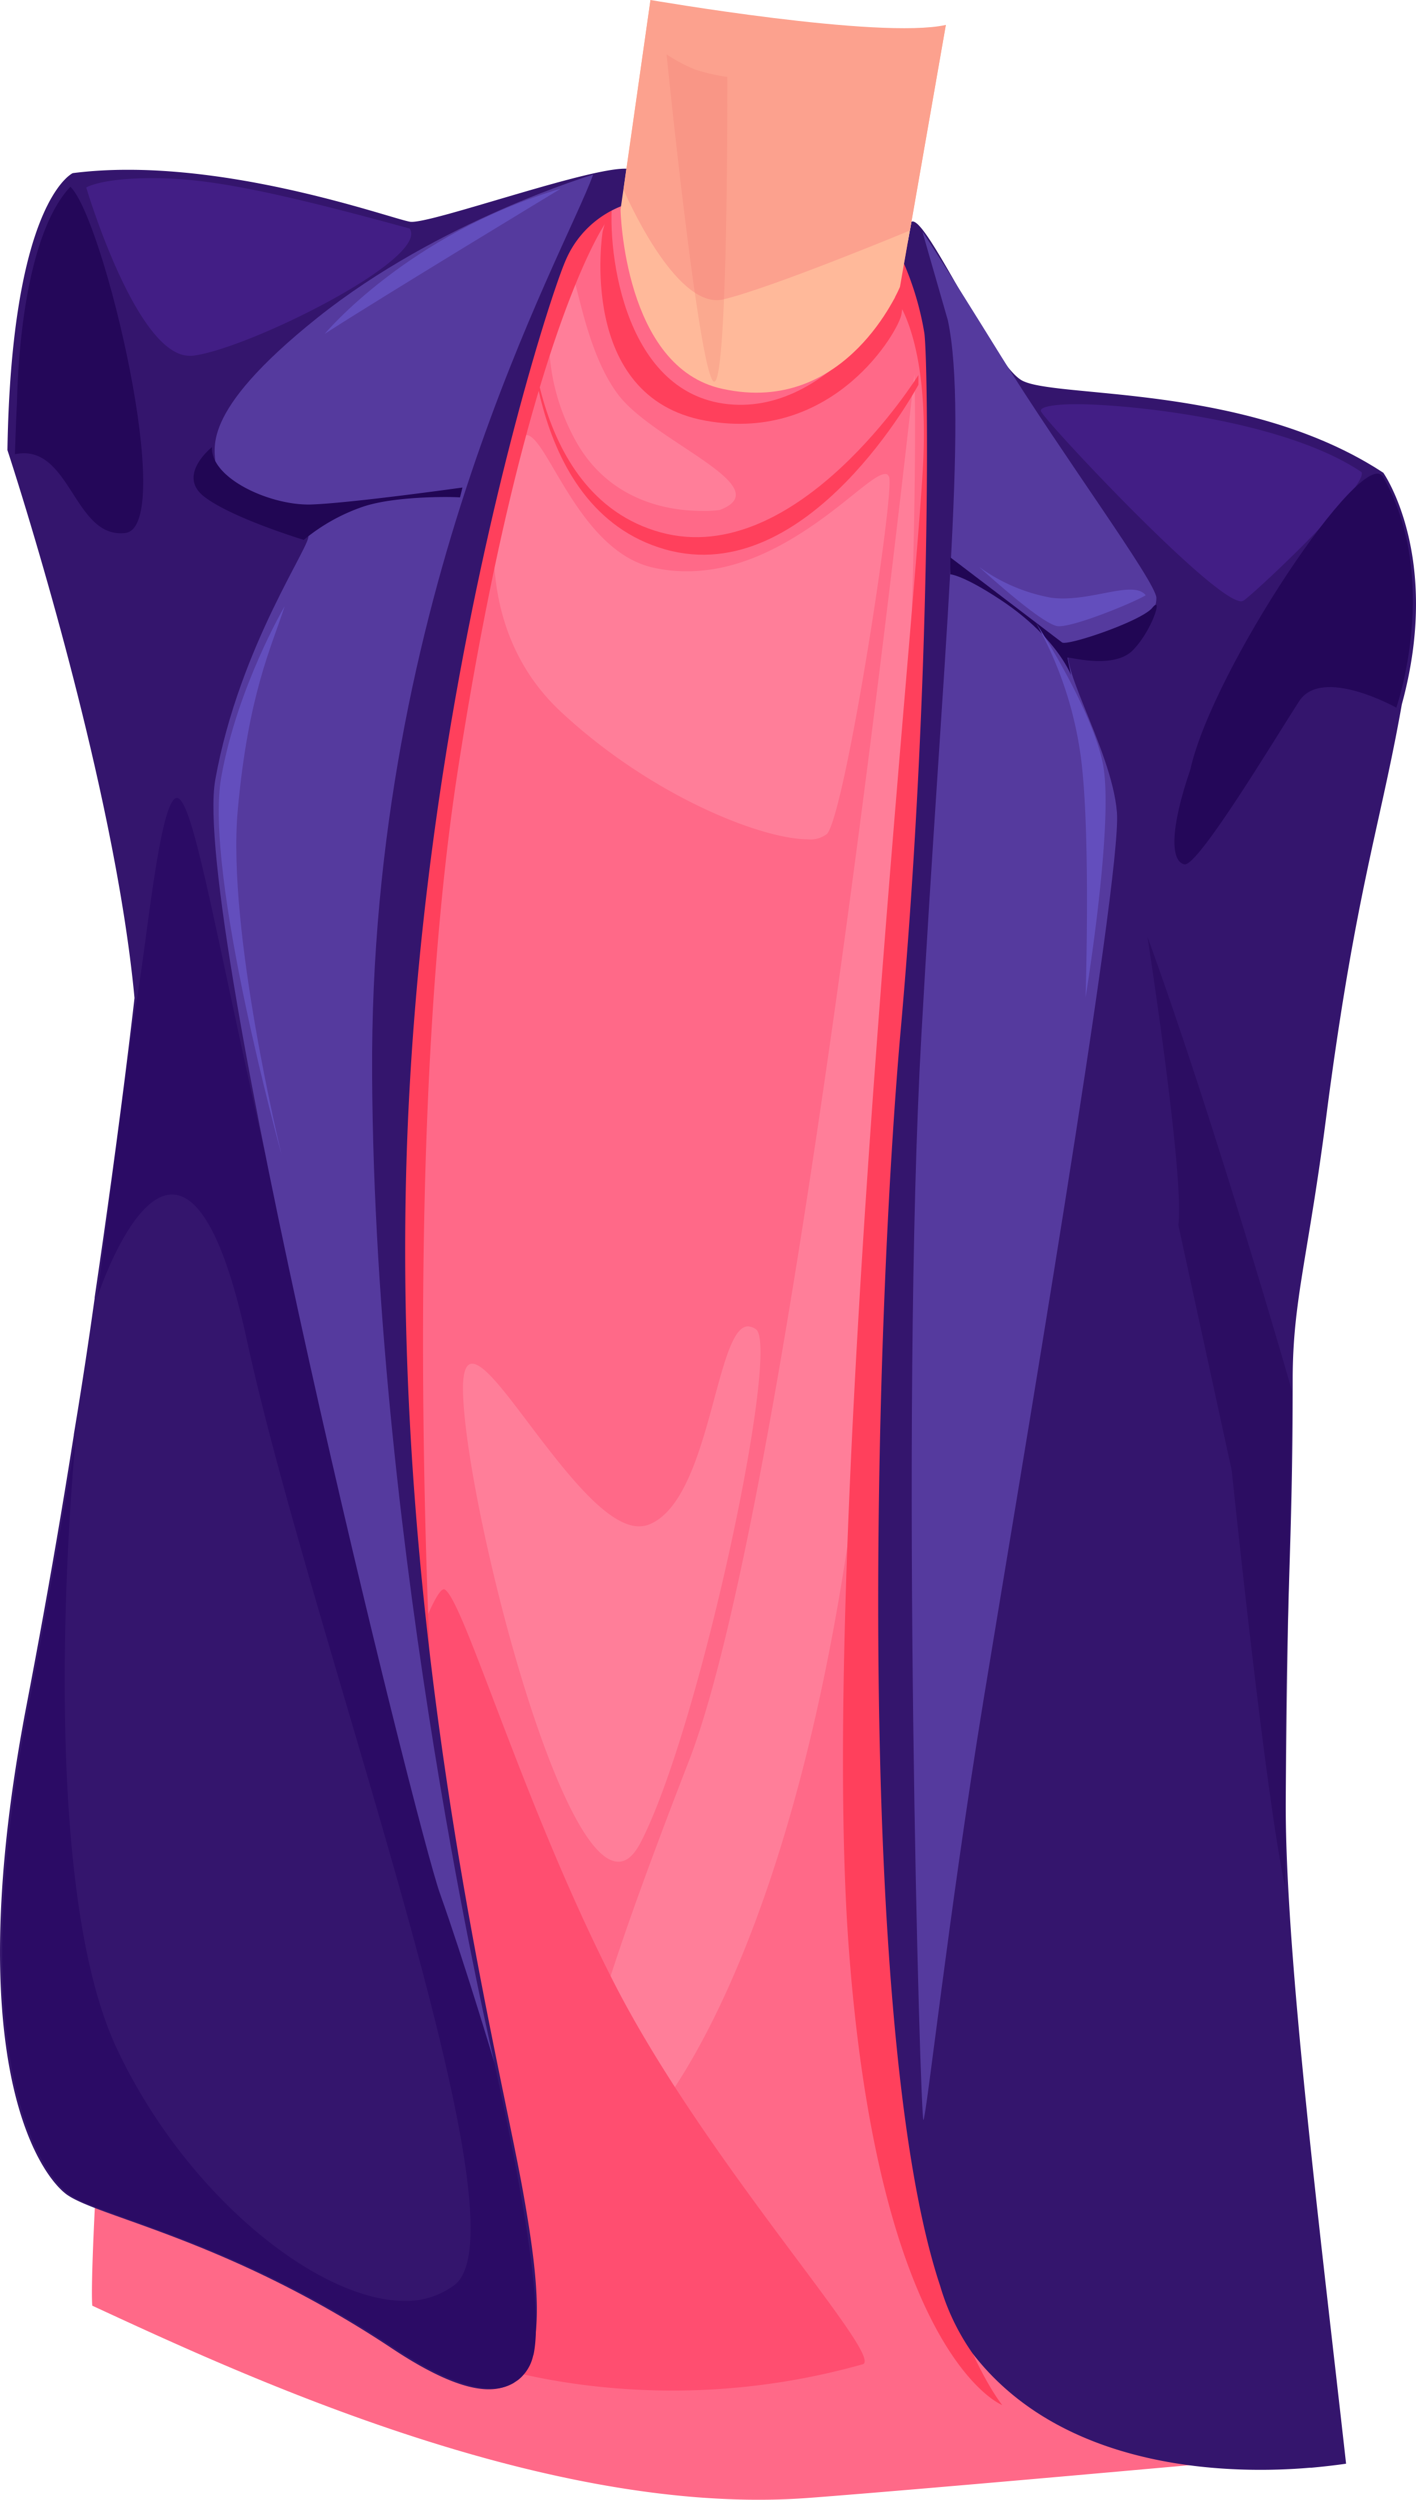 <svg id="Layer_1" data-name="Layer 1" xmlns="http://www.w3.org/2000/svg" viewBox="0 0 203.93 359.95"><defs><style>.cls-1{fill:#ff6988;}.cls-1,.cls-10,.cls-11,.cls-12,.cls-13,.cls-14,.cls-15,.cls-2,.cls-3,.cls-4,.cls-5,.cls-6,.cls-7,.cls-8,.cls-9{fill-rule:evenodd;}.cls-2{fill:#ff7e99;}.cls-3{fill:#ff405c;}.cls-4{fill:#ff4e70;}.cls-5{fill:#34156d;}.cls-6{fill:#421e85;}.cls-7{fill:#2b0b65;}.cls-8{fill:#553a9e;}.cls-9{fill:#210654;}.cls-10,.cls-15{fill:#240759;}.cls-11{fill:#634ebd;}.cls-12{fill:#ffb99a;}.cls-13{fill:#fca18e;}.cls-14{fill:#ec6d67;opacity:0.2;}.cls-14,.cls-15{isolation:isolate;}.cls-15{opacity:0.5;}</style></defs><path class="cls-1" d="M91.53,23.93a264.91,264.91,0,0,1-34.77,9.12c-20.63,4-19.91,5.1-25.08,48.64S12.28,319.79,13.29,332c21,9.7,65.59,30.61,103.39,27.66,16.95-1.29,58-5,58-5s-30.39-76.59-25.15-145.2,40.67-133,35-142-15.09-2.09-28.09-6.25-21.2-20.62-25.58-23.93Z"/><path class="cls-2" d="M75.65,62.72c-3,.94-10.7,25,5.1,39.74,13.08,12.21,29,18.39,35.57,18.39a3.85,3.85,0,0,0,2.8-.79c2.66-3.16,9.84-49.65,8.91-51.44-.07-.08-.15-.22-.22-.29a.54.54,0,0,0-.36-.07c-1.43,0-4.88,3.52-9.84,7s-11.35,7-18.68,7a21.82,21.82,0,0,1-4.74-.5c-10.85-2.3-15.38-19.12-18.4-19.12ZM125.8,188.1c-7.11,99.36-38.22,128.53-41.46,123s-.14-18.82,14.88-57.55S131.69,53.89,131.69,53.89,133,88.73,125.8,188.1ZM93.33,219.57a4.26,4.26,0,0,1-1.3.21c-4,0-9-5.89-13.51-11.71S70.05,196.36,68,196.36c-.94,0-1.44,1.37-1.3,4.6.58,15.73,13.44,67.11,22.35,67.11,1.15,0,2.15-.8,3.16-2.66,8.55-16.38,20.19-71.35,16.67-74a2.31,2.31,0,0,0-1.15-.43C103,191,102.38,216.26,93.33,219.57ZM82.62,62.94c4.89,9.41,14,10.63,18.47,10.63a15.94,15.94,0,0,0,2.58-.14c8.62-3.31-9.41-9.77-14.58-16.53S83,38.37,81.76,38.37,75.94,50.29,82.62,62.94Z"/><path class="cls-3" d="M128.1,41.82s5.6,4.74,4.89,23.92-15.09,155-10.78,214.32,22.13,66.25,22.13,66.25S131.55,330.57,132,293s4.74-182.14,5.17-209.58a170.81,170.81,0,0,0-6.32-48.93Z"/><path class="cls-4" d="M40.52,310.46c-2.37,19.75,25.29,33.76,56.4,33.76a100.85,100.85,0,0,0,27.37-3.8c3-1.23-22.7-29.17-35.85-54.9S66.74,230.2,64,228.84h-.07C60.85,228.84,43.53,285.38,40.52,310.46Z"/><path class="cls-3" d="M88.73,26.73a10.16,10.16,0,0,0-11,5.39c-4,7.11-18,53.59-22.27,110.28s8,124.51,8,124.51S56.32,172.58,66,110.5s21.2-78.38,21.2-78.38Z"/><path class="cls-3" d="M132.27,55.4S116.46,85,95.77,79.1,76.15,42.82,76.15,42.82s-.71,28.45,19,33.84S132.27,54,132.27,54Z"/><path class="cls-3" d="M129.82,45.26c-.28,2.16-9.62,18.69-28.23,15.31s-14.8-27.23-14.8-27.23l1.51-5.53c-1.08,7,1.07,28.81,16.59,30.39S130.61,40,130.61,40,130.18,43,129.82,45.26Z"/><path class="cls-5" d="M1.07,64.81c.58-35.93,9.41-39.88,9.41-39.88,20.63-2.66,45.77,6.54,48.57,7s28-8.69,31.83-7.54l-1.43,5.31a14.44,14.44,0,0,0-7.91,7.62c-2.73,6-21.41,64.3-23.06,132.13S71.77,295.58,75.36,315.77c1.66,9.34,2.81,18.11,1.15,23.35l-.07.22a7.7,7.7,0,0,1-2.15,3.45l-.65.43c-3.09,1.87-8.55.72-17.46-5.25C32.4,322.24,13.57,319.15,9.41,315.84s-15.23-20.18-5.54-70.55c2.52-13.15,4.82-26.3,6.76-38.66v-.07c1.15-6.89,2.15-13.5,3-19.61v-.14c3.73-25.15,5.74-43.11,5.74-43.11C16.29,110.87,1.07,64.81,1.07,64.81Zm128.75,82.34c4.39-50.23,3.88-94.48,3.31-99.15a43,43,0,0,0-2.95-10.06l1.08-6c2-1.22,11.35,20.05,15.81,22.78s32.4.36,52.16,13.36c0,0,8.48,12.07,2.66,33.34-3.07,17.36-6.58,26.66-10.72,58.08-2.73,21.56-5,27.56-5,39.2,0,25.72-1,29.82-1,61.22,0,22.05,4.95,61.35,8.69,94.83,0,0-1.87.29-5,.58h-.21c-10.71.93-35.28.79-48.57-16.45a32.84,32.84,0,0,1-4.67-9.7C123.29,292.92,125.73,192.19,129.82,147.15Z"/><path class="cls-6" d="M12.42,27S19.61,51.23,27.3,51.23h.36C35.34,50.44,61.93,37.29,59,32.91c-21.19-5.82-29.67-7.26-37.07-7.26S12.42,27,12.42,27ZM149.94,59.27c1.08,1.94,24.86,27.31,28.81,27.31a.89.89,0,0,0,.43-.15c2.95-2.3,18-16.67,16.89-18.46C185,60.5,162.73,58.2,155,58.2,151.59,58.2,149.58,58.63,149.94,59.27Z"/><path class="cls-7" d="M19.75,143.62c-1.43,8.27-5.46,41.1-5.74,43.11v.08c.28-.87,5-14.81,10.77-14.81,3.45,0,7.33,5,10.78,21,9.41,43.33,40.74,127,30,135.94a11.58,11.58,0,0,1-7.26,2.37c-12.5,0-31.54-15.23-41.45-36.28-12-25.44-6.11-86.51-5.89-88.45-2,12.36-4.24,25.51-6.76,38.66-9.7,50.36,1.37,67.25,5.53,70.55s23,6.4,46.78,22.13c6.39,4.24,11,6,14.22,6a5.78,5.78,0,0,0,3.24-.79l.64-.43a6.12,6.12,0,0,0,2.16-3.45l.07-.22c4-18.68-27.52-125.16-36.43-163.24S28.09,115.24,25.5,114.89C23.06,114.89,21.19,135.22,19.75,143.62Z"/><path class="cls-8" d="M136.51,46.13C139.45,60,135.79,94,132.7,149s-.15,156.77.29,156.27,3.66-29.89,8.62-60.28,20-118.55,19.25-128-9.7-22.92-6.32-24.43,12-1.51,12-6.46c0-2.23-13.58-20.62-22.35-34.78s-11.35-18-11.35-18S133.56,35.92,136.51,46.13ZM53.59,154.9C54,224.24,71.2,297,71.2,297s-4.31-14.44-7.84-24.36S27.51,131.84,31,112.3s14.3-34.49,13.36-35.21S30.82,69.19,31,67s-2.8-7.25,14.73-21.26S85.42,25.15,85.42,25.15C81.25,36.71,53.16,85.57,53.59,154.9Z"/><path class="cls-9" d="M29.38,71.49c3.95,3.09,14.37,6.25,14.37,6.25A27.2,27.2,0,0,1,52.16,73c5-1.73,14.08-1.44,14.08-1.37s.36-1.43.36-1.43-15.81,2.22-21.7,2.44S30.31,68.9,30.53,64.38C30.53,64.38,25.43,68.4,29.38,71.49Zm107.49,8.77V82.7s1.72.07,6.89,3.45c8.34,5.39,10.49,11.06,10.49,11.06s-.5-2.3-.5-2.51,6.61,1.79,9.41-1.08,4.38-8.05,2.8-6.11-12.21,5.53-13,5"/><path class="cls-10" d="M2.44,58c.07-2.73.5-23.42,7.69-31.11,4.81,4.53,15.37,49,7.9,49.86s-7.83-13-15.88-11.35C2.15,65.38,2.29,60.78,2.44,58Zm198.66,43.9s-10.71-6-14-.93-14.59,23.92-16.53,23.49-2.15-4.88.86-13.65c3.17-14.37,24.86-46.77,27.74-42.17C207.56,83.34,201.1,101.88,201.1,101.88Z"/><path class="cls-11" d="M158.78,109.71c-1.8-8.19-9.56-20-9.56-20a54.24,54.24,0,0,1,6.4,19c1.51,10.85.72,34.91.72,34.91S160.58,117.9,158.78,109.71Zm-6.4-19.54C150.09,90,141,81.62,141,81.62a25.13,25.13,0,0,0,10.42,4.45c5.53.72,11.78-2.65,13.58-.36C163.38,86.72,154.68,90.31,152.38,90.17Z"/><path class="cls-11" d="M41,87.29c-1.94,6-5.25,12.65-6.76,29.39-1.58,17.39,6.33,49.65,6.33,49.65s-11.21-40.45-8.7-54.46C34.19,98.86,41,87.29,41,87.29Z"/><path class="cls-11" d="M46.77,48.07c8-5.18,34-20.91,34-20.91C58.69,33.7,46.77,48.07,46.77,48.07Z"/><path class="cls-12" d="M111,10.42c9.56,1.43,25.22-6.83,25.22-6.83l-6.61,37.72S122,59.92,104.1,56C89.81,53,89.37,30.18,89.37,30.18L93.68,0S101.44,8.84,111,10.42Z"/><path class="cls-13" d="M93.68,0,89.8,27.3s7.41,17.46,14.37,15.81,26.88-9.92,26.88-9.92l5.17-29.6C126.65,5.71,93.76,0,93.68,0Z"/><path class="cls-14" d="M100.08,10a26.59,26.59,0,0,0,4.67,1.08s.14,46.63-2.08,43.75S96,7.83,96,7.83A22.93,22.93,0,0,0,100.08,10Z"/><path class="cls-15" d="M165.25,134.86c10,27.52,20.83,65.45,20.83,65.45-1,53.46-1,71.35-1,71.35-2.81-12.65-7.69-59.92-7.69-59.92l-7.69-35.35C170.63,169.49,165.25,134.86,165.25,134.86Z"/></svg>